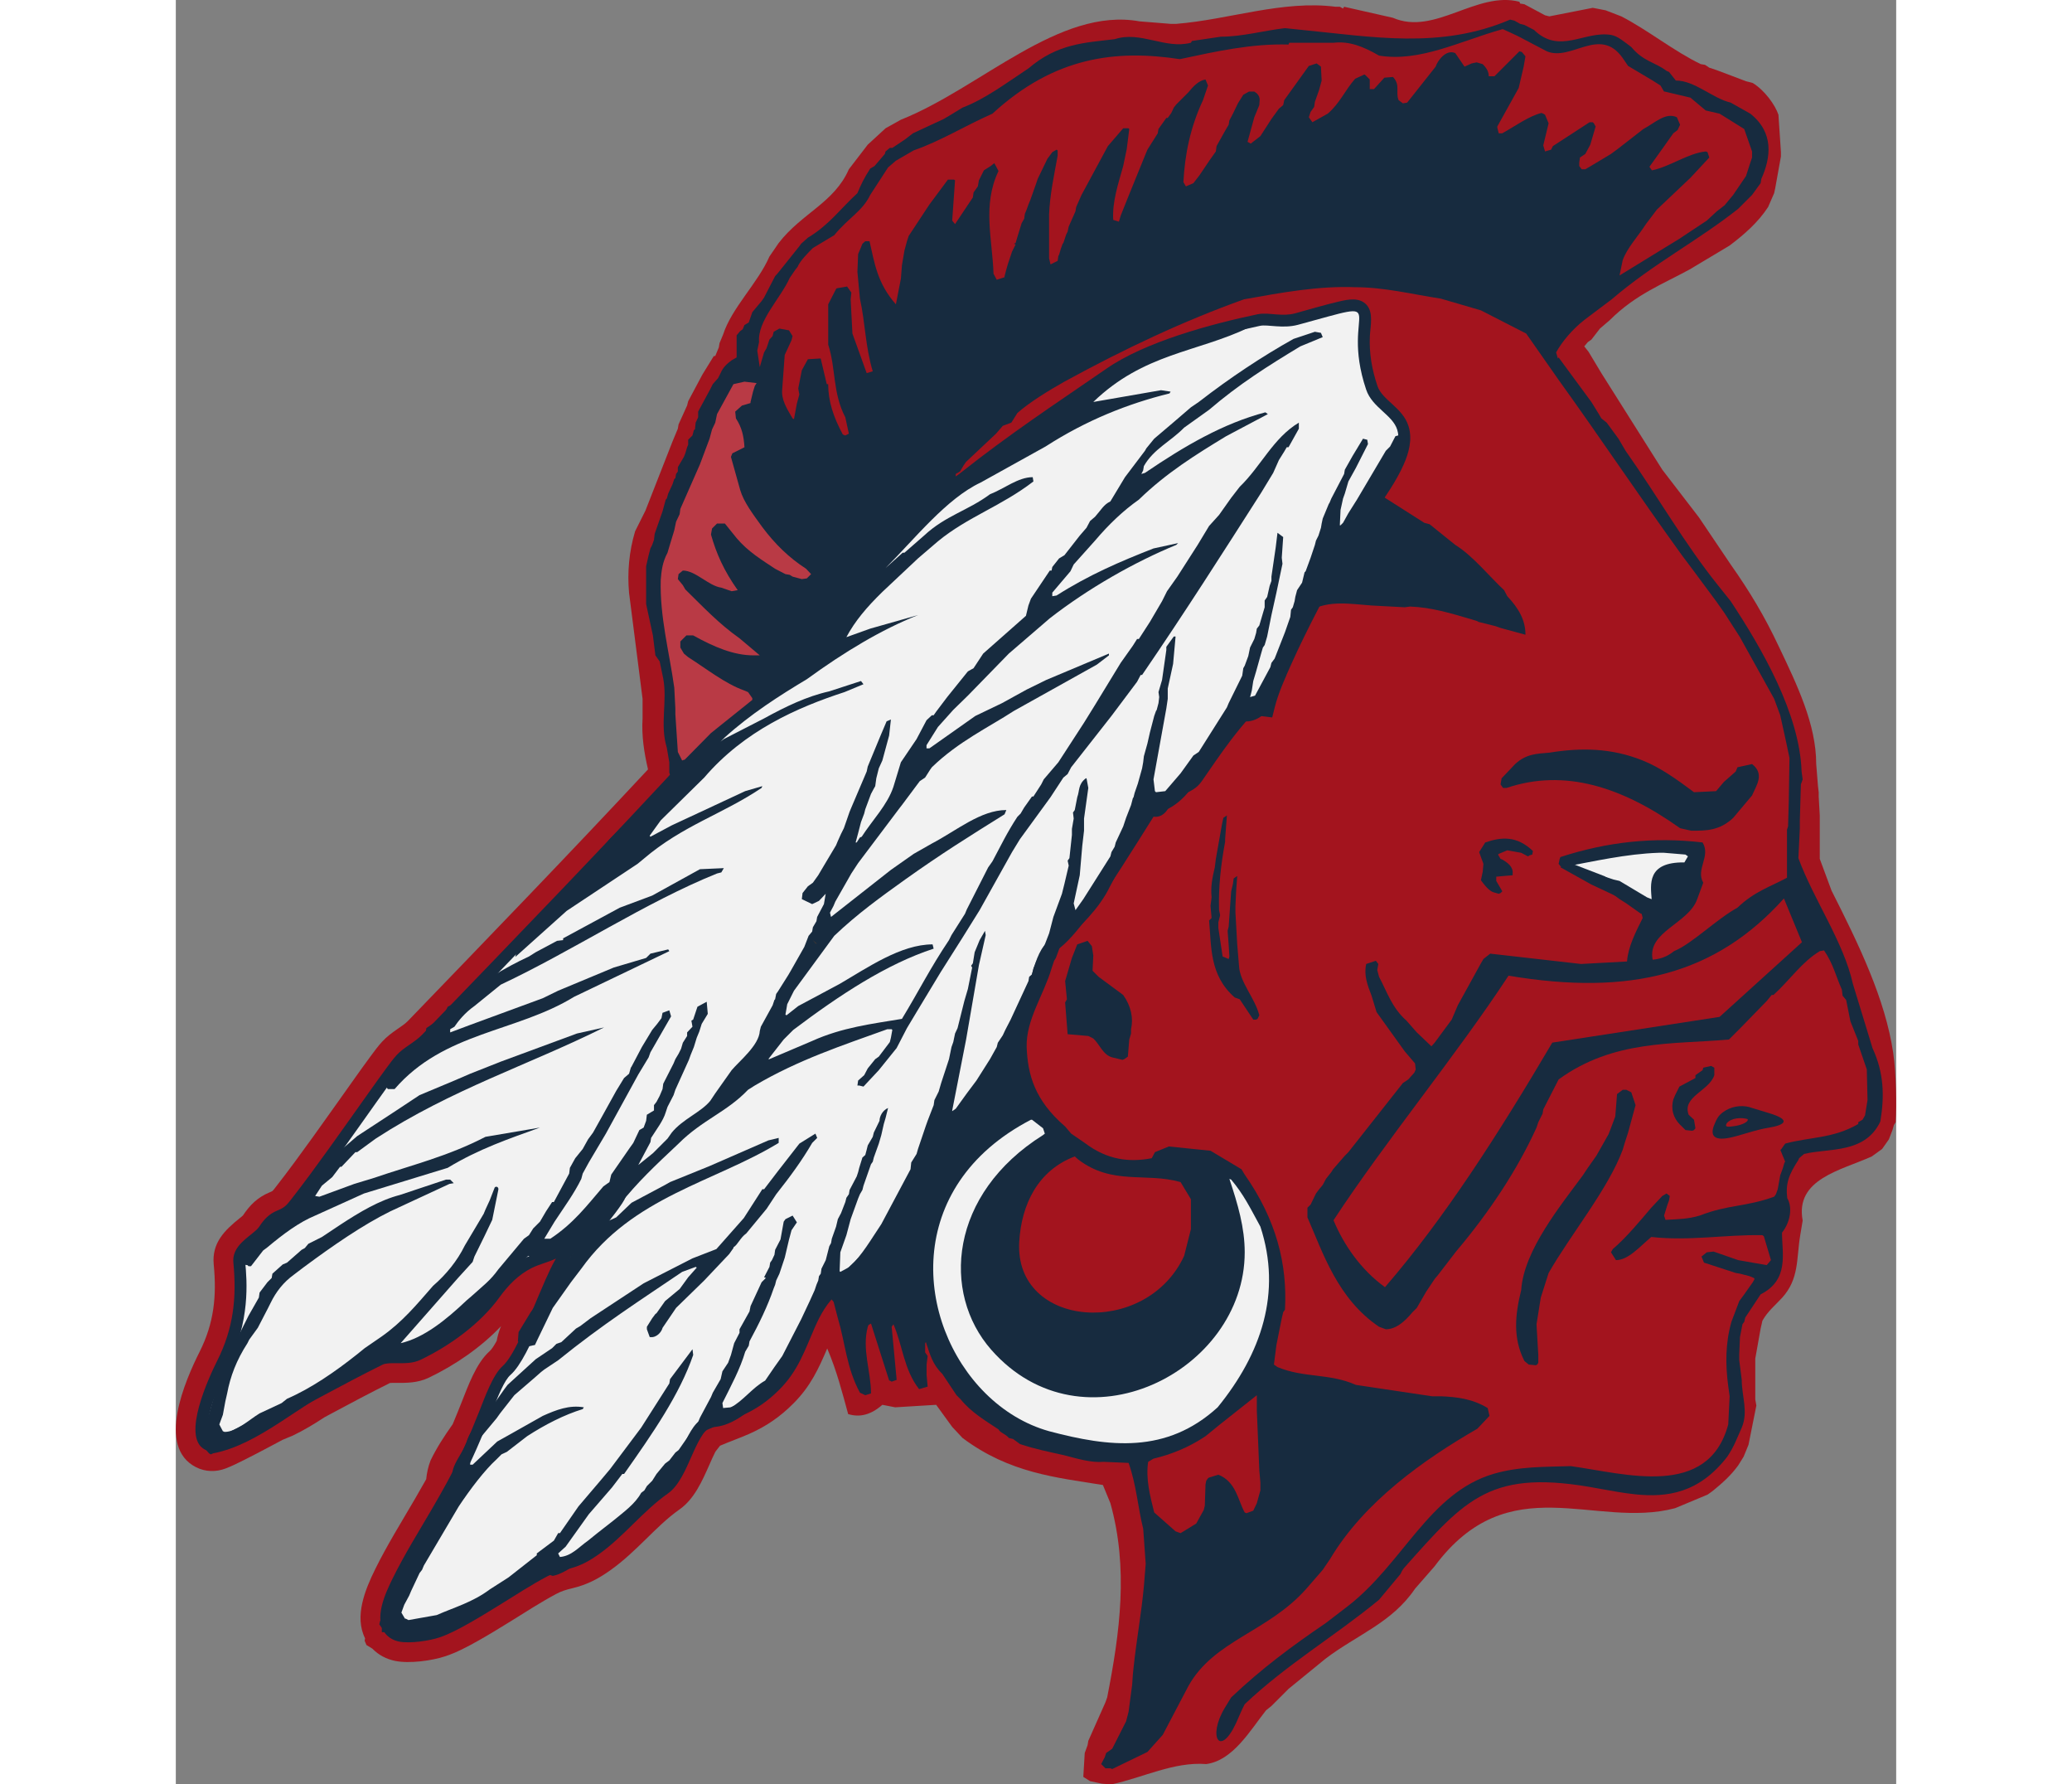 <?xml version="1.0" encoding="UTF-8"?>
<!DOCTYPE svg PUBLIC "-//W3C//DTD SVG 1.1//EN" "http://www.w3.org/Graphics/SVG/1.1/DTD/svg11.dtd">
<!-- Creator: CorelDRAW -->
<svg xmlns="http://www.w3.org/2000/svg" xml:space="preserve" width="7.848in" height="6.757in" version="1.1" style="shape-rendering:geometricPrecision; text-rendering:geometricPrecision; image-rendering:optimizeQuality; fill-rule:evenodd; clip-rule:evenodd"
viewBox="0 0 7847.73 8137.83"
 xmlns:xlink="http://www.w3.org/1999/xlink"
 xmlns:xodm="http://www.corel.com/coreldraw/odm/2003">
 <rect x="0" y="0" width="7847.73" height="8137.83" fill="#808080" stroke="none"/>
 <defs>
  <style type="text/css">
   <![CDATA[
    .fil3 {fill:#373435}
    .fil4 {fill:#B93A45}
    .fil1 {fill:#172B3F}
    .fil0 {fill:#A3141E}
    .fil2 {fill:#F2F2F2}
   ]]>
  </style>
 </defs>
 <g id="Layer_x0020_1">
  <g id="_2008375436080">
   <path class="fil0" d="M4268.07 8137.83c144.65,-30.88 284.43,-104.02 432.33,-92.64 121.9,-16.25 199.91,-152.77 273.05,-245.42l24.38 -19.5 78.01 -78.02 167.4 -136.52c144.65,-110.52 303.93,-164.16 409.58,-320.19l89.39 -102.4c339.69,-456.71 729.76,-167.4 1097.09,-264.93l147.9 -61.76 22.75 -16.25c43.88,-35.75 82.89,-69.89 117.02,-117.02l24.38 -39.01 8.12 -19.51 14.63 -35.75 35.76 -178.79 -4.88 -27.63 0 -19.5 0 -22.76 0 -86.14 0 -35.76 0 -22.75 24.38 -136.52 8.12 -35.76c24.38,-43.68 58.92,-70.85 89.33,-104.14 79.18,-86.65 65.29,-178.29 83.17,-285.62l11.16 -66.96c-35.76,-190.16 175.53,-229.16 315.31,-292.56l47.13 -34.13 30.88 -43.88 16.25 -42.25 6.5 -22.75 8.13 -13.01c4.9,-77.45 2.59,-222.81 -11.15,-315.92 -36.46,-246.84 -156.62,-493.69 -281.41,-740.53l-53.64 -144.65 0 -100.77 0 -43.88 0 -53.64 -4.88 -86.14 0 -19.51 -3.25 -27.63 -8.12 -100.77c0,-180.4 -86.14,-359.19 -172.28,-539.6 -61.77,-131.64 -131.65,-248.67 -217.8,-370.57l-144.65 -214.54 -167.41 -217.8 -277.93 -440.45 -58.51 -97.52 -19.5 -24.38 16.25 -19.51 16.25 -11.37 39.01 -50.39 45.51 -39.01c117.03,-117.02 242.17,-164.16 364.07,-230.8l182.03 -108.9c66.64,-50.38 130.02,-105.64 175.53,-175.53l27.63 -63.39 4.88 -22.75 26 -144.65 0 -19.51 -11.37 -170.65c-14.63,-43.88 -61.77,-110.52 -117.03,-144.65l-30.88 -8.13 -133.28 -50.38 -34.12 -11.38 -19.51 -13.01 -19.51 -3.25c-121.9,-58.51 -242.17,-156.02 -362.44,-217.79l-71.51 -27.63 -58.51 -11.38 -198.29 39.01 -19.51 -4.87 -94.27 -50.39 -19.5 -3.25c-3.25,-8.13 -3.25,-8.13 -3.25,-8.13 -195.03,-50.38 -386.82,156.03 -576.98,73.14l-222.66 -50.38 -4.88 8.13 -14.63 -8.13 -19.5 0c-242.17,-30.88 -484.34,58.51 -726.52,78.01l-26.01 0 -141.4 -11.38c-367.32,-66.64 -724.89,303.93 -1088.96,448.59l-69.88 39 -81.27 74.77 -86.14 112.15c-66.64,152.77 -214.54,199.9 -320.19,336.44l-42.26 61.75c-52.01,120.28 -172.28,234.05 -211.29,355.95l-16.25 39.01 -3.25 19.51 -16.25 39.01c-6.5,0 -6.5,0 -6.5,0l-52.01 84.51 -65.01 121.9 -4.88 19.5 -39.01 86.15 -3.25 19.5 -16.25 39.01 -8.12 19.51 -123.53 315.31 -47.14 94.27c-27.62,92.64 -35.75,186.9 -27.62,279.55l61.75 484.34 0 89.39c-4.91,79.74 6.88,154.88 24.82,232.35 -360.57,387.04 -728.46,767.2 -1095.72,1147.87 -12.65,13.11 -31.18,25.01 -46.17,35.41 -25.4,17.61 -49.56,35.36 -70.63,58.22 -19.49,21.16 -36.3,44.34 -53.37,67.42 -24.5,33.12 -48.43,66.64 -72.32,100.2 -62.95,88.39 -125.38,177.16 -188.78,265.23 -56.19,78.05 -112.85,155.82 -172.08,231.59 -3.56,4.56 -9.82,13.3 -14.18,17.02 -3.2,2.18 -9.31,4.51 -12.87,5.99 -54.22,22.6 -89.5,57.16 -121.37,105.12 -3.91,4.15 -10.02,8.69 -14.27,12.11 -69.88,56.1 -128.73,113.61 -119.27,211.83 13.89,144.08 1.41,267.06 -64.26,397.81 -66.27,131.93 -198.29,434.09 -16.65,526.59 42.69,21.75 91.36,22.73 135.78,5.65 28.71,-11.04 56.18,-24.73 83.67,-38.48 37.38,-18.71 74.39,-38.16 111.32,-57.75 21.35,-11.32 42.68,-22.68 63.98,-34.08 15.96,-6.9 31.94,-13.64 47.96,-19.98 47.06,-22.79 95.46,-51.23 142.91,-82.77l25.23 -13.57c90.84,-48.7 181.79,-97.26 274.16,-143.05 6.96,-0.79 16.01,-0.45 22.31,-0.41 55.49,0.28 103.55,0.74 155.35,-24 117.2,-55.98 236.76,-137.19 329.2,-235.08l-4.86 11.29c-7.02,19.17 -11.99,37.96 -15.44,56.55 -11.83,21.46 -23.07,38.62 -32.15,46.72 -61.9,54.75 -98.85,160.46 -129.21,236.66 -12.87,32.29 -25.88,64.52 -39.33,96.54 -38.58,54.12 -73.07,107.53 -100.8,164.9 -11.5,29.57 -17.17,57.9 -19.98,85.82 -16.64,29.85 -33.69,59.46 -50.89,88.99 -62.13,106.69 -127.68,211.46 -182.28,322.34 -46.05,93.49 -95.36,214.91 -45.68,314.14l-1.85 11.11 8.12 19.51 26.99 16.49c28.04,29.15 64.28,47.87 104.3,56.02 64.08,13.04 166.81,-0.68 229.06,-21.41 50.66,-16.88 98.75,-42.35 145.25,-68.35 51.7,-28.93 102.19,-59.93 152.56,-91.11 68.34,-42.3 136.04,-86.47 206.97,-124.34 25.74,-13.74 45.78,-19.46 74.03,-26.21 68.37,-16.3 119.3,-43.38 176.02,-83.95 56.96,-40.74 107.27,-88.82 157.23,-137.63 48.97,-47.83 98.7,-97.83 154.89,-137.24 68.71,-48.21 104.17,-130.51 137.22,-204.66 6.35,-14.25 16.54,-38.32 27.01,-58.83l21.33 -27.72c43.56,-18.8 88.62,-34.41 132.1,-53.52 78.66,-34.58 142.89,-78.91 203.41,-139.89 78.38,-78.96 114.04,-157.71 153.57,-250.07 44.22,103.84 68.27,199.93 95.49,299.2 53.64,16.25 104.02,3.25 156.03,-42.27l58.51 11.38 186.9 -11.38 73.14 100.77 47.14 50.38c214.54,160.9 429.08,180.41 640.36,214.54l34.13 82.89c82.89,295.81 43.88,588.36 -14.62,885.79l-8.12 22.76 -78.02 175.53 -3.25 19.51 -13.01 35.75 -6.5 108.9 30.88 19.51 53.64 11.38 39 3.25 4.88 0z"/>
   <path class="fil1" d="M1733.8 5739.76c-17.9,30.76 -33.31,64.6 -47.41,96.25 -21.79,48.91 -42.09,98.52 -62.99,147.82 -25.5,60.14 -84.64,203.77 -132.29,245.93 -45.19,39.97 -82.83,146.32 -105.23,202.56 -44.77,112.36 -90.5,221.06 -148.48,327.54 -22.1,40.59 -45.1,80.72 -68.36,120.67 -60.58,104.01 -126.2,208.94 -179.32,316.81 -32.73,66.45 -88.6,184.03 -34.31,252.2 16.04,20.14 38.43,32 63.4,37.09 47.94,9.76 136.71,-3.3 182.64,-18.6 44.08,-14.69 89.23,-38.85 129.75,-61.51 50.49,-28.25 99.94,-58.64 149.13,-89.09 69.47,-43 139.95,-88.77 211.95,-127.21 34.48,-18.41 58.38,-25.49 95.54,-34.36 57.11,-13.62 96.73,-35.41 144.54,-69.61 112.87,-80.73 199.64,-195.96 312.79,-275.33 50.3,-35.29 82.22,-112.7 106.69,-167.61 11.17,-25.07 47.95,-111.23 73.03,-122.83 50.43,-23.33 102.72,-40.73 153.39,-63.01 68.91,-30.3 122.6,-67.34 175.75,-120.9 84.37,-84.99 113.5,-174.53 159.64,-280.15 27.06,-61.93 56.76,-115.53 108.32,-160.74 158.56,-139.08 300.62,-290.51 425.31,-461 97.27,-133 182.4,-271.52 260.22,-416.64 66.3,-123.65 126.36,-250.19 190.02,-375.15 23.64,-46.42 37.34,-102.52 50.89,-152.8 9.13,-33.9 34.14,-133.61 64.88,-153.06 51.5,-32.61 105.57,-101.87 142.16,-150.39 55.74,-73.95 107.42,-152.02 157.64,-229.8 49.7,-76.96 98,-154.75 146.89,-232.21 28.76,3.97 53.31,-11.21 70.45,-43.66 35.76,-67.66 104.86,-53.96 149.07,-117.52 44.76,-64.37 87.54,-128.09 135.22,-190.65 14.72,-19.32 58.27,-75.24 93.84,-112.26l92.79 11.42 11.59 -46.34c15.76,-63.08 47.26,-133.88 73.85,-193.23 40.19,-89.7 84.17,-178.18 129.57,-265.36 44.42,-85.3 90.6,-169.94 138.94,-253.09 34.51,-59.38 71.19,-121.76 111.41,-177.45 48.04,-66.52 100.2,-141.45 133.74,-216.53 24.5,-54.86 41.15,-116.38 22.93,-175.75 -26.32,-85.73 -119.87,-118.07 -142.11,-184.25 -25.06,-74.58 -38.14,-148.46 -34.42,-227.14 2.13,-44.83 17.8,-107.44 -15.59,-143.19 -32.23,-34.51 -82.47,-24.46 -123.02,-15.13 -67.79,15.59 -136.31,36.52 -203.57,54.76 -26.35,7.15 -54.49,6.72 -81.52,4.86 -27.8,-1.91 -60.56,-6.76 -87.82,-1.06 -211.78,44.25 -513.5,125.43 -690.32,248.4 -271.43,188.76 -925.62,608.05 -1062.75,890.99 -25.91,53.46 -71.37,106.86 -111.27,150.47 -60.38,65.98 -126.4,128.2 -191.77,189.21 -168.01,156.8 -337.3,309.18 -493.18,478.62 -413.84,449.85 -838.65,888.69 -1263,1328.52 -33.38,34.6 -82.43,56.36 -115.38,92.13 -16.7,18.12 -32.53,40.11 -47.19,59.95 -24.16,32.68 -47.8,65.79 -71.37,98.9 -63.04,88.52 -125.56,177.41 -189.05,265.61 -56.82,78.93 -114.31,157.81 -174.22,234.43 -22.96,29.37 -31.02,37.19 -63.33,50.66 -37.81,15.76 -59.85,39.62 -82.11,73.47 -7.36,11.19 -21.43,22.52 -31.82,30.86 -42.78,34.35 -91.98,71.16 -86.02,133 15.5,160.86 0.41,299.84 -73.43,446.85 -35.63,70.92 -166.75,349.69 -56.24,405.97 19.91,10.14 42.08,9.73 62.62,1.84 25.51,-9.81 51.25,-22.73 75.7,-34.96 36.73,-18.38 73.14,-37.53 109.43,-56.77 93.49,-49.57 186.44,-100.21 279.71,-150.21 93.59,-50.18 187.59,-100.33 282.8,-147.37 14.34,-7.09 40.95,-6.85 56.67,-6.77 39.24,0.2 79.64,2.2 116.09,-15.21 132.97,-63.51 273.35,-164.66 360.59,-285.45 39.21,-54.31 86.06,-102.63 146.43,-133.05 36.02,-18.15 76.26,-26.41 110.88,-43.37z"/>
   <path class="fil2" d="M5430.06 1777.17c27.55,81.99 120.74,114.72 141.67,182.89 22.95,74.8 -28.3,177.92 -148.82,344.8 -119.96,166.1 -414.7,716.9 -462.38,907.64 0,-172.49 -305.62,291.68 -325.38,320.11 -34.24,49.24 -105.62,34.43 -152.48,123.12 -22.79,43.14 -29.12,-22 -59.18,25.52 -130.3,205.99 -334.58,543.96 -439.11,610.15 -74.58,47.23 -86.75,232.25 -135,326.98 -123.33,242.12 -233.4,494.12 -445.71,784.43 -126.42,172.86 -264.31,318.06 -417.32,452.27 -145.71,127.8 -132.52,304.28 -270.67,443.45 -107.92,108.73 -190.19,115.88 -313.49,172.93 -78.57,36.36 -115.36,244.23 -188.07,295.25 -110.44,77.48 -209.86,201.72 -313.18,275.61 -115.53,82.62 -127.16,43.16 -234.09,100.25 -137.49,73.41 -366.86,235.69 -482.47,274.2 -52.01,17.32 -128.62,22.25 -154.8,16.92 -141.47,-28.8 96.79,-356.95 255.25,-648.02 137.04,-251.73 185.51,-465.45 242.06,-515.48 93.42,-82.65 190.94,-410.63 265.92,-523.15 58.16,-87.26 125.34,-104.24 165.26,-154.79 142.57,-180.54 136.25,-192.53 -97.12,-40.14 -86.28,56.33 -87.12,105.59 -146.99,137.13 -52.83,27.82 -161,28.75 -281.26,195.29 -49.62,68.71 -159.81,182.23 -340.08,268.33 -45.95,21.95 -122.79,-2.71 -173.41,22.29 -249.25,123.15 -646.45,350.16 -743.1,387.33 -61.7,23.72 -34.31,-142.87 61.27,-333.15 102.33,-203.72 87.75,-384.68 78.93,-476.28 -4.94,-51.31 77.11,-80.18 109.21,-129.01 54.61,-83.05 68.82,-25.8 142.86,-120.54 175.37,-224.35 427.06,-599.17 478.99,-655.55 24.12,-26.18 81.3,-56.77 114.53,-91.22 270.64,-280.51 793.1,-817.7 1263.88,-1329.45 330.49,-359.25 708.56,-632.18 805.07,-831.31 129.71,-267.62 802.01,-701.22 1044.99,-870.2 162.22,-112.81 456.27,-195.11 670.52,-239.87 33.75,-7.05 103.65,14.11 172.43,-4.54 455.4,-123.5 184.97,-80.09 311.26,295.78z"/>
   <polygon class="fil1" points="6881.7,3881.05 6888.63,3975.79 6726.87,4160.66 6456.51,4033.56 6315.55,3955 6486.55,3911.09 6687.59,3874.12 "/>
   <polygon class="fil2" points="6923.29,3864.88 6930.22,3959.62 6768.47,4144.48 6515.73,3995.31 6349.8,3931.46 6528.14,3894.92 6729.18,3857.94 "/>
   <path class="fil1" d="M4271.32 8067.94l160.9 -78.01 69.89 -78.01 117.02 -222.67c117.02,-209.66 362.45,-245.42 537.97,-443.71l74.77 -86.14 34.13 -50.38c156.03,-261.68 429.08,-453.46 671.26,-593.23l55.26 -58.51 -8.13 -35.76c-69.88,-42.25 -139.77,-50.38 -211.29,-53.63l-42.25 0 -347.82 -52.01c-120.27,-53.64 -237.29,-30.88 -357.57,-81.26l-16.25 -11.38 11.38 -89.39 24.38 -121.9 6.51 -27.63 8.12 -11.38c11.38,-206.41 -39.01,-409.58 -183.66,-615.99l-14.63 -24.38 -141.4 -84.51 -190.16 -19.5 -63.38 26 -14.63 27.63c-102.4,19.51 -203.17,8.12 -305.56,-69.89l-61.76 -42.25 -27.63 -32.51c-139.77,-120.27 -170.65,-237.3 -175.53,-362.45 -3.25,-125.14 78.01,-237.3 113.77,-359.19l11.38 -34.13 8.12 -13.01 22.75 -61.76c86.14,-78.01 175.53,-164.15 222.67,-261.67l102.4 -195.03 3.25 -19.5 8.12 -22.75 53.64 -105.65c78.01,19.51 164.16,-42.25 219.42,-128.4l69.88 -102.39c8.13,0 8.13,0 8.13,0l128.4 -186.91c50.38,19.51 113.77,-14.63 147.9,-73.14l8.12 -16.25 8.13 -19.5 8.12 -16.25 6.51 -19.5 32.51 -58.51 3.25 -19.5 35.76 -81.27 22.75 -55.27 8.12 -22.75 8.13 -11.38 6.5 -39.01 24.38 -66.63c86.14,-50.39 186.91,-30.88 281.19,-24.38l151.15 8.13 24.38 -3.25c97.52,3.25 186.91,30.88 281.18,58.51l26.01 8.13c4.88,3.25 4.88,3.25 4.88,3.25l78.01 19.5 22.75 8.13 113.77 30.88c0,-66.64 -30.88,-120.27 -82.89,-175.53l-14.63 -27.64c-66.64,-61.76 -141.4,-156.03 -222.67,-206.41l-117.02 -94.27 -24.38 -6.51 -178.79 -113.77 -19.5 -30.88 35.76 -58.51 3.25 -19.51 22.75 -35.75 4.88 -19.51 11.38 -14.63 11.38 -55.25 4.88 -55.26 -27.63 8.12 -24.38 47.14 -19.51 19.5 -131.65 222.67 -39.01 61.75 -24.38 43.88 -11.38 11.38c-3.25,0 -3.25,0 -3.25,0l3.25 -69.89 11.38 -52.01 8.12 -22.75 16.25 -55.27 34.13 -61.75 55.27 -108.9 -3.25 -19.5 -19.51 -4.88 -47.13 78.01 -35.76 63.38 -3.25 19.51 -58.51 112.15 -8.12 19.5c-3.25,4.88 -3.25,4.88 -3.25,4.88l-27.63 66.64 -4.88 22.75 -3.25 19.51 -11.37 35.75 -11.38 22.75 -4.87 19.51 -19.51 58.51 -22.75 61.76c-4.88,4.87 -4.88,4.87 -4.88,4.87l-11.38 47.14 -22.75 34.13 -8.13 30.88 -3.25 19.5 -8.13 27.64 -8.12 11.37 -3.25 32.51 -24.38 69.88 -47.14 120.27 -14.62 19.5 -4.88 19.51 -69.89 130.03 -22.75 6.5 3.25 -11.38 4.87 -19.5 6.5 -42.25 13.01 -43.88 22.75 -81.27 8.12 -27.63 8.13 -11.38 11.38 -39.01 19.51 -97.51 22.75 -102.4 27.63 -131.64 -3.25 -27.63 6.51 -94.27 -26.01 -19.5 -8.12 66.64 -19.5 133.27 0 19.51 -8.13 22.75 -11.38 50.38 -11.38 16.25 0 30.88 -24.38 82.88 -11.38 14.63 -3.25 19.51 -8.12 27.63 -19.51 39.01 -8.13 39.01 -16.25 43.88 -6.5 11.38 -4.88 34.13 -61.76 125.15 -8.12 19.5 -128.4 203.17 -24.38 16.25 -58.51 81.27 -69.89 81.26 -42.26 4.88c-4.87,-4.88 -4.87,-4.88 -4.87,-4.88l-6.51 -53.64 58.51 -323.43 6.5 -43.88 0 -47.13 24.38 -112.15 11.38 -125.15c-8.13,0 -8.13,0 -8.13,0l-34.13 47.14 0 14.63 -19.51 136.52 -16.25 55.27 3.25 22.75 -3.25 27.63 -8.12 30.88c-3.25,4.88 -3.25,4.88 -3.25,4.88l-8.12 22.75 -19.51 74.77 -11.38 50.38 -16.25 58.51 -3.25 27.62 -4.88 27.63 -19.51 69.89 -14.63 42.26 -4.87 19.5c-3.25,4.88 -3.25,4.88 -3.25,4.88l-8.12 30.88 -22.75 58.51 -13.01 39.01 -34.13 73.14 -4.88 19.5 -14.62 24.38 -4.88 19.5 -123.52 195.03 -35.75 50.38 -8.13 -30.88 27.63 -128.39 11.38 -133.27 8.13 -69.89 0 -55.26 19.5 -139.77 -8.12 -43.88c-3.25,0 -3.25,0 -3.25,0 -35.75,27.63 -27.63,55.25 -39.01,86.14l-11.38 58.51 -8.12 11.38 3.25 27.63 -8.13 47.13 0 27.64 -11.37 105.64 -8.13 11.38 4.88 22.75 -19.51 82.89 -11.37 45.5 -39.01 105.65 -19.5 74.76 -19.5 50.38 -39.01 78.02 -13.01 30.88 -6.5 27.63 -13 11.38 -3.25 19.51 -81.27 175.53 -24.38 47.13 -11.37 24.38 -22.76 34.12 -4.88 19.51 -30.88 55.26 -61.77 97.52 -43.88 58.51 -50.39 69.88 -16.25 11.38c0,-3.25 0,-3.25 0,-3.25l63.39 -323.44 58.51 -339.69 30.88 -136.53 -3.25 -19.5 -24.38 42.26 -22.75 55.26 -8.13 50.38 -8.12 11.38c4.88,8.12 4.88,8.12 4.88,8.12l-19.51 97.52 -16.25 55.26 -30.88 123.52 -11.38 24.38 -8.13 39.01 -8.12 22.75 -11.38 55.26 -35.76 108.9 -11.37 39.01 -19.51 39.01 -3.25 22.75 -27.63 71.51 -8.12 22.75 -35.76 105.64 -6.5 22.76 -24.38 39.01 -3.25 30.88 -133.27 250.3c-47.14,69.89 -86.14,139.78 -144.65,195.04l-42.26 22.75c-3.25,-3.25 -3.25,-3.25 -3.25,-3.25l3.25 -86.14 27.63 -78.01 19.5 -73.14 34.14 -94.27 8.12 -19.5 11.38 -19.51 4.88 -19.5 34.13 -97.52 8.13 -11.38 4.88 -19.5 22.75 -63.39 11.38 -39.01 11.38 -50.39 8.13 -27.62 11.37 -45.51c-26,11.38 -39.01,39.01 -39.01,58.51l-26 53.64 -4.88 19.5 -22.75 39.01 -4.88 19.51 -6.5 24.38 -13 11.38 -14.62 47.13 -4.88 19.5 -6.5 19.51 -32.51 61.76 -3.25 19.51 -11.38 16.25 -4.88 19.5 -19.51 50.38 -14.62 27.63 -8.12 34.14 -19.51 55.26 -3.25 19.5 -8.13 14.63 -16.25 63.38 -19.5 39.01 -3.25 22.75 -8.13 11.38 -3.25 19.5 -8.13 19.5 -8.12 24.38 -22.75 50.38 -39.01 82.89 -86.14 167.4 -35.75 50.39 -42.26 61.75c-58.51,32.51 -102.4,94.27 -156.03,121.9l-35.76 3.25 -3.25 -22.75c39.01,-78.02 81.27,-156.03 104.02,-234.05l16.25 -27.63 3.25 -19.51c43.88,-81.26 82.89,-160.9 110.52,-242.17l6.5 -16.25 4.88 -19.5 14.63 -30.88 24.38 -73.14 19.51 -82.89 11.37 -42.26 24.38 -35.75 -19.5 -30.88 -32.51 16.25 -8.13 11.38 -14.63 81.26 -24.38 47.14 -3.25 22.75 -11.38 24.38 -8.13 11.38 -3.25 19.51 -24.38 47.13 8.12 3.25 -19.5 19.51 -50.38 108.89 -4.88 24.38 -45.51 81.26 0 16.25 -24.38 47.14 -14.62 53.64 -13.01 35.75 -26.01 39.01 -8.12 35.75 -35.76 61.77 -8.12 19.5 -50.38 94.27 -8.12 19.51 -89.4 128.4 -14.62 11.38 -27.63 35.76 -19.51 14.62 -39.01 47.14 -19.51 30.88 -24.38 24.38 -11.38 19.5 -14.63 11.38c-27.63,50.38 -78.01,86.14 -125.14,125.14l-74.77 58.51 -42.26 34.14c-43.88,30.88 -74.76,69.88 -128.4,74.77l-8.12 -16.25 34.13 -30.88 105.64 -147.9 105.64 -121.9 47.14 -61.76c8.12,0 8.12,0 8.12,0 131.65,-186.91 253.55,-362.45 315.32,-542.85l-3.25 -26.01 -78.01 104.02 -24.38 32.5 -3.25 19.51 -128.4 201.53 -141.4 188.53 -42.26 50.39 -102.4 120.27 -84.51 121.89c-8.12,0 -8.12,0 -8.12,0l-19.5 34.14 -78.02 58.51c0,8.12 0,8.12 0,8.12l-128.4 100.77 -86.14 55.26c-78.02,58.51 -160.91,81.27 -242.17,117.02l-128.4 22.75 -13 -6.5c-3.25,0 -3.25,0 -3.25,0l-16.25 -27.63 13.01 -35.75 22.75 -42.25 8.12 -19.51 39.01 -82.89 11.38 -14.63 8.13 -19.51 159.28 -269.8c52.01,-78.01 117.02,-164.16 172.28,-214.54l22.75 -22.75 24.38 -11.38 92.64 -71.51c82.89,-53.64 169.03,-97.52 253.55,-123.53 4.88,-8.12 4.88,-8.12 4.88,-8.12 -66.64,-11.38 -125.15,11.38 -186.91,39.01l-152.78 86.14 -55.25 30.88 -112.15 105.64 -11.38 0 0 -16.25 14.63 -42.25 8.12 -19.51 16.25 -35.75 81.27 -97.52 16.25 -22.75 65.01 -82.89 94.27 -81.27 27.64 -24.38 14.63 -11.38 63.38 -42.25c203.17,-164.16 373.82,-273.06 565.61,-403.08l61.75 -22.75c4.88,3.25 4.88,3.25 4.88,3.25l-39.01 43.88 -39.01 53.64 -66.64 55.26 -39.01 55.26c-4.88,3.25 -4.88,3.25 -4.88,3.25l-14.63 19.5 -24.38 39.01 0 11.38 13.01 35.76c3.25,0 3.25,0 3.25,0 27.63,3.25 50.38,-22.75 55.26,-42.26l61.76 -91.01 128.4 -125.15 113.77 -120.27 19.51 -27.63c0,-3.25 0,-3.25 0,-3.25 19.5,-11.38 30.88,-43.88 58.51,-63.39l92.64 -112.14 43.88 -66.64c61.76,-78.02 117.02,-152.78 164.15,-234.05l22.76 -22.75 -8.13 -19.5 -73.14 45.51 -97.51 125.14 -63.39 82.9c-8.12,0 -8.12,0 -8.12,0l-84.52 131.65 -125.15 141.4 -108.89 42.26 -222.66 113.77 -242.17 159.28 -47.14 35.76 -19.5 11.38 -66.64 61.76 -22.76 8.12 -19.5 19.51 -74.77 50.38 -128.4 117.02 -14.63 19.51 -39.01 55.26 -39.01 42.26 -32.5 43.88 -19.51 11.38 -19.51 39.01 -11.38 19.5 -8.12 19.51c-14.63,61.76 -92.64,128.4 -61.76,191.78l3.25 22.75 -50.38 69.89 -74.76 117.02 -6.5 24.38 -71.52 123.53 -6.5 19.51 -78.01 141.4 -8.12 11.37 -16.26 19.51 0 35.75 -11.37 11.38 -8.13 27.63 -8.12 11.38 -3.25 14.62 11.38 16.25 0 19.51 24.38 0 89.38 35.75c128.4,-19.51 256.8,-74.76 390.08,-156.03l117.03 -82.9 8.12 -14.62 78.01 -52.01 30.88 0 42.25 13c66.64,-13 144.65,-86.14 195.04,-110.52l27.63 -22.75 128.4 -117.02 78.01 -66.64 27.63 -47.14c8.13,0 8.13,0 8.13,0l108.89 -143.03 35.76 -43.88 11.38 -14.62 81.26 -113.77c102.4,11.38 203.17,-69.89 292.56,-172.28 52.01,-39.01 74.77,-89.4 113.77,-136.53l133.27 -264.93c3.25,-3.25 3.25,-3.25 3.25,-3.25l19.5 -13 16.25 19.51 19.51 74.76c34.13,113.77 39.01,225.92 100.77,339.69l24.38 11.38 26.01 -8.13c0,-100.77 -42.25,-201.53 -14.62,-303.93 3.25,-8.12 3.25,-8.12 3.25,-8.12l11.38 -6.5 82.89 260.04c3.25,0 3.25,0 3.25,0 8.12,4.88 8.12,4.88 8.12,4.88l22.76 -8.13 -22.76 -242.17 8.13 -11.38c42.26,97.52 47.13,206.41 117.02,295.81l39.01 -11.38 -4.88 -53.64 0 -47.14 4.88 -39.01 -11.38 -16.25 0 -42.25c3.25,-4.88 3.25,-4.88 3.25,-4.88 19.5,58.51 30.88,102.39 74.76,144.65l65.01 97.52 19.51 19.5c47.13,58.51 113.77,97.52 172.28,136.53 8.12,16.25 30.88,19.5 47.13,39.01l19.51 4.88 30.88 22.75c66.64,22.75 133.27,35.76 198.29,50.38 63.38,16.25 125.15,35.76 183.66,30.88l113.77 4.88c35.76,100.77 42.26,203.16 66.64,300.68l11.37 159.28 -8.12 100.77c-11.38,125.14 -34.13,247.04 -47.13,372.19l-3.25 30.88 -3.25 47.14 -16.26 123.52 -11.37 43.88 -63.39 125.15 -27.63 19.5 -6.5 19.51 -16.25 30.88 19.51 19.51 22.75 0 8.13 3.25z"/>
   <path class="fil1" d="M4875.94 7772.14c193.01,-182.74 410.16,-309.51 612.74,-476.21l97.51 -117.02 8.12 -16.25 8.13 -11.38c284.5,-319.67 395.83,-455.9 889.04,-362.45 54.86,9.6 111,20.61 167.33,26.35 143.98,14.67 289.28,-5.12 417.78,-171 33.02,-48.95 43.76,-82.96 66.64,-133.28 30.88,-73.14 0,-143.02 0,-217.79l-11.38 -89.39 0 -27.63 3.25 -78.01 11.38 -58.51 8.12 -11.38 4.88 -19.5 69.89 -105.65c131.65,-66.64 97.52,-186.9 97.52,-281.17 42.69,-54.78 46.04,-121.12 23.93,-157.36 -8.12,-66.64 6.95,-107.57 50.83,-174.21 3.25,-8.12 3.25,-8.12 3.25,-8.12l22.75 -19.5c113.77,-27.63 277.93,0 347.82,-147.9 19.51,-117.03 16.25,-222.67 -35.76,-334.82l-22.75 -74.77 -66.64 -217.79c-42.26,-191.79 -178.78,-383.58 -248.67,-573.73l6.5 -133.28 0 -35.75 4.88 -167.4 8.13 -22.76 -4.88 -35.75c-8.82,-264.96 -181.57,-561.82 -323.43,-776.9l-58.51 -73.14c-156.03,-195.03 -269.81,-398.2 -420.96,-612.74l-32.5 -55.26 -53.64 -73.14 -24.38 -19.5 -11.38 -19.51 -34.13 -55.26 -149.53 -203.17 -3.25 4.88 -8.12 -27.63c27.63,-50.39 74.76,-105.64 128.4,-147.9l125.15 -94.27c191.79,-164.16 390.07,-264.93 576.98,-412.83l63.39 -63.38 39.01 -53.64 3.25 -19.5c43.88,-97.52 58.51,-211.3 -50.38,-297.43l-89.39 -50.39c-82.89,-19.5 -164.16,-100.77 -250.3,-100.77l-30.88 -39.01 -11.38 -4.88c-50.38,-39.01 -105.64,-42.25 -160.9,-108.89 -30.88,-22.76 -61.76,-50.38 -92.64,-55.26 -121.9,-19.51 -234.04,91.01 -351.07,-22.75l-43.88 -22.76 -19.5 -4.88 -26.01 -14.62 -19.5 -4.88c-316.94,136.53 -632.24,78.01 -949.18,47.14l-78.01 -8.13c-97.52,11.38 -195.04,39.01 -292.56,39.01l-131.65 19.51 -4.88 8.12c-117.02,30.88 -229.16,-55.26 -347.82,-16.25 -136.53,16.25 -260.05,19.5 -393.32,133.27 -105.65,69.89 -198.29,139.78 -300.69,178.78l-58.51 35.76 -27.64 16.25 -139.77 65.01 -35.76 27.63 -58.51 39.01 -11.38 0 -19.5 16.25 -3.25 11.38 -47.13 55.26 -19.51 11.38c-27.63,42.26 -42.26,73.14 -58.51,112.14 -78.01,71.51 -128.4,144.65 -225.92,203.17l-30.88 27.63 -8.12 11.38 -97.51 121.9 -13.01 14.63 -22.75 43.88 -27.63 53.64 -11.38 16.25 -42.26 50.38 -16.25 47.13 -19.5 11.38 -8.13 19.51 -11.38 8.12 -16.25 19.51 0 100.77 -22.76 13.01c-19.51,14.62 -39.01,30.88 -50.38,58.51l-11.38 22.75 -24.38 27.63 -11.37 22.75 -55.26 102.4 0 26 -11.38 24.38 -3.25 30.88c-4.88,3.25 -4.88,3.25 -4.88,3.25l-6.5 24.38 -19.51 19.5 0 22.75 -4.88 11.38 -8.12 27.63 -6.51 16.25 -27.62 47.14 0 19.5 -8.13 11.38 -3.25 19.51c-4.88,3.25 -4.88,3.25 -4.88,3.25l-8.12 24.38 -19.51 42.26 -6.5 22.75c-4.88,4.88 -4.88,4.88 -4.88,4.88l-14.63 53.63 -35.75 102.39 -3.25 27.64 -8.13 22.75 -8.12 16.25 -8.13 30.88 -11.37 50.38 0 172.29 30.88 143.03 11.38 91.01 19.51 27.63 16.25 78.01c19.51,104.02 -16.25,209.67 16.26,315.31l11.38 66.64c0,3.25 0,3.25 0,3.25l0 43.88 14.63 45.51 -30.88 43.88 -30.88 22.75c-42.25,47.14 -89.39,94.27 -120.27,147.9l-54.23 -7.1 -55.26 55.26 -11.38 22.75 -24.37 16.25 -14.63 22.75c-50.39,55.26 -59.54,112.75 -118.05,151.75l-58.51 55.26 -181.79 188.2 -16.69 75.54 234.23 -210.11 323.43 -214.53 27.64 -22.76c178.78,-152.77 359.19,-203.16 537.97,-323.43 3.25,-8.13 3.25,-8.13 3.25,-8.13l-78.02 22.75 -334.81 156.03 -97.52 52.01c-3.25,-4.88 -3.25,-4.88 -3.25,-4.88l50.38 -69.88 198.29 -195.04c183.66,-214.54 425.83,-320.19 640.36,-390.07l86.14 -35.76 -11.38 -14.62 -144.65 47.13c-102.4,22.75 -199.91,69.89 -297.43,123.52l-183.66 94.27 -14.63 11.37 19.51 -19.5c117.02,-105.64 248.67,-190.16 373.82,-264.93 172.28,-125.15 339.69,-225.92 507.1,-292.56l-217.79 61.76 -108.9 39.01c39.01,-73.14 92.64,-136.52 164.16,-206.41l162.53 -152.78 91.02 -78.01c136.52,-112.14 287.68,-159.28 435.58,-273.06l-3.25 -19.5c-66.64,0 -128.4,52.01 -195.03,78.01 -100.77,74.77 -203.17,97.52 -300.69,188.53l-89.39 78.02c-8.12,0 -8.12,0 -8.12,0l-78.01 69.88c133.27,-133.27 277.93,-316.93 433.95,-390.07l295.81 -164.16c186.9,-120.27 375.44,-195.03 565.6,-242.17 4.87,-8.13 4.87,-8.13 4.87,-8.13l-43.88 -6.5 -308.81 53.64c230.8,-222.67 472.97,-225.92 710.26,-339.69l-175.53 35.76c-217.79,22.75 -420.95,144.65 -619.24,292.56l-32.51 19.51 -14.63 16.25 -35.75 34.14 -11.38 8.12c-55.25,47.13 -108.89,66.64 -164.15,97.51l-66.64 35.76 -26.01 22.75 -191.79 117.02 0 -11.38 19.51 -11.38 16.25 -27.63 11.38 -16.25 136.53 -128.4 30.88 -35.75 39 -14.63 27.63 -43.88c50.39,-45.51 144.65,-104.02 214.53,-143.03 273.06,-149.53 546.1,-277.93 819.16,-375.45 172.28,-30.88 339.69,-61.76 507.1,-55.26 133.27,0 261.67,32.51 390.07,52.01l89.39 26.01 94.27 27.63 206.42 105.64 147.9 211.29c188.53,261.68 367.32,529.86 562.36,799.65l58.51 78.01 97.52 131.65 39.01 55.26 69.89 108.9 156.03 281.18 27.63 74.76 27.63 125.15 14.63 69.89 -3.25 198.29 -3.25 113.77 -4.88 14.63 0 219.42c-78.01,42.25 -147.9,61.76 -225.92,136.52 -97.51,53.64 -206.4,164.16 -289.3,198.29 -34.13,27.63 -65.01,35.75 -97.52,39.01 -26,-128.4 164.17,-164.16 203.17,-276.3l11.38 -30.88 16.25 -43.88c-35.76,-61.76 35.75,-120.27 -3.25,-183.66 -219.42,-26.01 -433.96,-3.25 -648.49,66.64 -3.25,8.12 -3.25,8.12 -3.25,8.12l-4.88 22.76 13 16.25c147.9,-27.63 295.81,-61.76 443.71,-66.63l24.38 0 97.52 8.12 11.38 8.13 -16.25 27.64c-172.33,-2.2 -154.03,100.83 -149.37,167.8l-21.29 -8.53 -125.15 -74.76 -27.63 -6.51 -39.01 -13 -35.75 13 27.63 34.13 74.76 55.26 30.88 19.5 66.64 47.14c3.25,0 3.25,0 3.25,0l4.88 19.51c-32.5,65.01 -66.63,131.64 -71.51,198.29l-209.66 11.37 -414.45 -47.13 -30.88 24.38 -11.38 19.51 -105.64 191.79 -27.63 65.01 -78.02 105.64 -14.62 16.26 -66.64 -63.39 -47.13 -53.64c-66.64,-58.51 -89.39,-133.27 -125.14,-199.91l-8.13 -30.88 4.88 -27.64 -11.38 -14.62 -43.88 14.62c-11.38,50.38 4.88,94.27 24.38,144.65l22.75 74.77 128.4 178.79 47.13 55.25 3.25 27.64 -6.5 14.62 -27.63 30.88 -24.38 16.25 -248.67 315.31 -16.25 16.25 -53.63 61.76 -8.13 13 -24.38 30.88 -14.63 27.63 -16.25 19.51 -14.63 19.5 -24.38 50.38 -14.62 14.63 0 43.88c69.88,159.27 136.52,370.57 326.69,498.97l30.88 11.38c43.88,0 82.89,-30.88 121.9,-78.01l19.5 -19.5 42.27 -73.14 39 -58.51 16.25 -19.5 81.27 -105.65c152.78,-180.4 281.18,-375.45 367.32,-565.61l8.12 -24.38 19.51 -39.01 3.25 -19.5 69.89 -136.53c250.3,-182.03 520.1,-159.28 776.9,-182.03l55.26 -55.26 117.02 -120.27 22.75 -27.63c8.13,0 8.13,0 8.13,0 78.01,-71.51 128.39,-149.53 211.29,-199.91l19.5 -3.25c42.26,61.75 53.64,117.02 81.27,178.78l3.25 27.62 16.25 19.51 19.5 97.52 35.76 89.39 0 16.25 39.01 113.77 3.25 139.77 -11.38 69.89 -11.38 19.5 -19.5 11.38c0,8.12 0,8.12 0,8.12 -113.77,66.64 -219.42,58.51 -333.19,89.4l-19.51 27.63c-3.25,0 -3.25,0 -3.25,0l11.38 27.63 11.38 27.63c-3.25,3.25 -3.25,3.25 -3.25,3.25l-8.13 27.63 -11.38 30.88 -11.38 63.39 -8.13 22.75 -8.12 11.38c-134.65,48.33 -206.49,34.56 -339.69,86.14 -53.64,16.25 -100.77,16.25 -156.03,19.51l-6.5 -19.51 14.63 -47.13 8.12 -22.75 3.25 -19.51 -14.63 -11.38 -19.51 11.38 -50.38 53.64c-47.13,55.26 -113.77,136.53 -175.53,188.53l-8.13 14.62 22.75 35.76c55.27,0 105.65,-58.51 160.9,-105.64 175.53,19.5 338.07,-11.38 507.1,-8.13 6.51,4.88 6.51,4.88 6.51,4.88l32.5 108.9 -19.5 22.75 -130.03 -22.75 -112.14 -39.01 -30.88 3.25 -24.38 19.51 11.38 27.63 144.65 47.14 19.51 3.25 43.88 11.38 19.5 8.12c3.25,4.88 3.25,4.88 3.25,4.88l-8.13 14.63 -39.01 55.25 -22.75 30.88 -35.75 94.27c-27.63,97.52 -27.63,195.03 -14.63,292.56l6.5 47.14 -6.36 128.4c-91.89,341.23 -472.29,223.74 -718.53,190.16 -119.36,3.81 -234.76,0.94 -351.47,35.14 -295.04,86.48 -413.17,409.58 -667.59,605.23l-97.52 74.76c-158.61,108.06 -291.33,206.52 -432.34,339.69 -8.41,14.42 -18.67,30.44 -28.91,47.37 -80.08,132.55 -22.17,228.72 51.82,68.5 12.24,-26.52 23.51,-56.06 38.86,-84.99z"/>
   <path class="fil0" d="M4591.51 6987.11l63.39 -39.01 34.13 -61.75 4.88 -19.51 3.25 -97.52 3.25 -16.25 8.12 -11.37c4.88,-3.25 4.88,-3.25 4.88,-3.25l42.26 -13c81.26,32.5 89.39,117.02 120.27,172.27 8.12,3.25 8.12,3.25 8.12,3.25l30.88 -11.38 16.25 -34.13 16.26 -58.51 0 -35.75 -4.88 -55.26 -11.38 -273.05 0 -69.89 -172.27 136.53 -61.77 50.38c-78.01,52.01 -156.03,82.89 -237.3,102.39l-24.38 14.63c-11.38,78.01 8.12,152.78 27.63,230.79l97.52 86.15 22.75 8.12 8.12 -4.87z"/>
   <path class="fil1" d="M170.67 6627.92c208.04,-39.01 398.2,-225.92 601.36,-323.44l42.25 -34.13c8.13,0 8.13,0 8.13,0l89.39 -74.77 16.25 3.25c147.9,35.76 320.19,-131.65 448.58,-234.04 94.27,-78.01 147.9,-156.03 230.8,-237.3l27.63 3.25 42.26 4.88 144.65 -86.14 47.14 -47.14 19.5 -22.75 92.64 -94.27 43.88 8.12c81.27,-102.39 159.29,-175.53 268.18,-277.93 108.9,-108.9 219.42,-143.03 316.93,-245.42l30.88 -19.51c198.29,-117.03 401.45,-183.66 604.62,-256.8l19.5 0c3.25,3.25 3.25,3.25 3.25,3.25l-6.5 35.75 -4.88 19.51 -50.38 66.64 -16.25 11.38 -34.13 42.26 -16.25 30.88 -27.63 24.38 -3.25 22.75c8.13,0 8.13,0 8.13,0l19.5 4.88 69.89 -74.77 81.27 -100.77 47.13 -91.02 43.88 -73.14 108.89 -180.4 100.77 -159.28 78.01 -125.15 147.9 -264.92 35.75 -58.51 139.77 -191.79 58.51 -89.39 19.5 -16.25 16.25 -30.88 183.67 -234.05 117.02 -156.03 16.25 -30.88c6.5,0 6.5,0 6.5,0 199.91,-292.56 364.07,-550.98 542.85,-830.54l55.26 -91.02 26.01 -58.51 24.38 -39.01 11.38 -19.51c8.13,0 8.13,0 8.13,0l47.13 -84.51 0 -27.63c-117.02,69.88 -172.28,198.29 -269.8,292.56l-39.01 50.38 -55.25 78.01 -45.51 50.38 -52.01 86.14 -92.64 144.65 -47.14 66.64 -22.75 45.51 -55.26 94.27 -50.38 78.01c-8.12,0 -8.12,0 -8.12,0l-19.51 30.88 -55.26 78.01 -117.02 191.79 -50.38 81.27 -117.02 180.4 -66.64 78.01 -11.38 22.76 -35.76 55.26c-6.5,0 -6.5,0 -6.5,0l-35.75 50.38 -16.25 27.63 -14.63 14.63c-47.13,71.51 -78.01,136.52 -113.77,203.16l-19.51 27.63 -97.51 191.78 -8.13 19.51 -61.76 97.51 -11.38 22.76c-86.14,128.4 -136.53,230.8 -214.54,359.19 -136.53,22.75 -273.05,39.01 -409.58,100.77l-195.03 82.89c-4.87,0 -4.87,0 -4.87,0l69.88 -89.39 43.88 -43.88c211.29,-159.28 425.83,-300.69 640.37,-370.57l-4.88 -19.51c-144.65,0 -295.8,105.64 -424.21,180.41l-188.53 100.77 -53.64 42.26c-4.87,-3.25 -4.87,-3.25 -4.87,-3.25l4.87 -27.63 3.25 -19.5 30.88 -61.76 183.66 -250.3c105.64,-100.77 214.54,-178.78 323.43,-256.8 164.16,-117.02 289.31,-195.03 453.46,-297.43l8.13 -19.51c-117.02,0 -227.54,94.27 -339.69,152.77l-82.89 47.14 -104.02 73.14 -273.05 214.54 -4.88 -19.51 16.25 -30.88 8.13 -19.5 73.14 -128.39 30.88 -47.14 188.53 -250.3 11.38 -14.62 81.26 -108.9 24.38 -16.25 22.75 -35.76 8.13 -11.37c120.27,-117.03 261.67,-183.67 373.82,-256.8l378.69 -211.29 55.26 -42.26c0,-8.12 0,-8.12 0,-8.12l-286.05 120.27 -89.39 43.88 -112.14 61.77 -121.9 58.51 -209.67 147.9 -13 0 0 -14.62 52.01 -82.9 69.88 -78.01 66.64 -65.01 186.91 -191.79 186.9 -160.9c175.53,-136.53 386.82,-256.8 576.99,-334.82 8.12,-8.12 8.12,-8.12 8.12,-8.12l-112.14 24.38c-149.53,58.51 -294.18,120.27 -442.08,214.54l-19.5 3.25 0 -16.26 82.88 -97.51 14.63 -30.88 97.52 -108.9c63.38,-74.76 128.4,-136.52 199.91,-186.9 125.15,-121.9 261.68,-206.42 398.2,-289.31l190.17 -100.77 -11.38 -8.13c-191.79,50.38 -367.32,152.78 -549.36,276.3l-16.25 4.88 8.13 -16.25 3.25 -19.5c43.88,-78.02 121.9,-112.14 183.66,-175.53l113.77 -81.27c136.53,-117.02 268.18,-199.91 416.08,-289.3l102.4 -42.26 -8.13 -19.5 -27.62 -4.88 -97.52 32.51c-139.78,78.01 -287.68,175.53 -432.34,287.68l-35.75 24.38 -81.27 69.89 -86.14 73.14 -35.76 43.88 -6.5 11.38 -91.02 120.27 -66.64 110.52c-30.88,14.63 -42.25,39.01 -69.88,69.89l-22.75 19.5 -16.25 30.88 -30.88 35.75 -69.89 89.39 -24.38 14.63 -30.88 39.01 -3.25 16.25c-8.13,0 -8.13,0 -8.13,0l-86.13 128.4 -11.38 30.88 -11.38 47.13 -195.03 172.29 -43.88 66.64 -26.01 14.63 -94.27 117.02 -50.38 66.64 -11.38 16.25c-8.12,0 -8.12,0 -8.12,0l-24.38 22.76 -45.51 86.14 -71.51 105.64 -34.13 112.15c-27.63,82.89 -94.27,149.53 -144.65,227.54 -8.13,3.25 -8.13,3.25 -8.13,3.25l-14.62 22.75c-4.88,0 -4.88,0 -4.88,0l11.38 -42.26 13 -50.38 14.63 -39.01 4.87 -19.5 26.01 -69.89 13.01 -24.38 6.5 -11.38 4.87 -35.75 11.38 -45.51 16.25 -35.75 30.88 -113.77 8.13 -73.14 -19.51 8.13 -27.63 65.01 -58.51 141.4 -4.88 22.75 -69.88 164.16 -8.12 19.5 -14.63 42.26 -11.38 32.51 -13.01 26 -14.62 32.51 -8.12 19.5 -55.27 92.64 -26 43.88 -24.38 34.13 -22.75 16.25 -24.38 30.88 -3.25 27.63 47.13 22.75 30.88 -14.62 30.88 -32.51 -8.13 47.14 -30.88 58.51 -3.25 19.5 -16.25 27.63 -3.25 19.5 -16.25 19.51 -19.51 50.38 -61.76 108.9 -11.38 19.5 -47.13 74.77 -8.13 11.38 -4.88 24.38c-3.25,3.25 -3.25,3.25 -3.25,3.25l-8.13 24.38 -53.64 97.51 -4.88 19.51c-3.25,65.01 -92.64,136.53 -128.4,178.78l-74.76 105.65 -22.75 34.13c-42.26,52.01 -125.15,82.89 -175.53,144.65l-19.51 27.63 -66.64 66.64 -66.64 53.64 55.26 -104.02 3.25 -19.51c24.38,-39.01 55.25,-78.01 66.64,-117.02l8.12 -24.38 27.63 -53.63 8.13 -24.38 61.76 -136.53 8.12 -22.75 14.63 -35.76 13 -42.26 11.38 -27.63 11.38 -35.75 27.64 -45.51 -4.88 -55.26 -42.25 22.75 -19.5 58.51c-8.13,4.87 -8.13,4.87 -8.13,4.87l4.88 27.63 -24.38 26.01 0 16.25 -19.5 30.88 -8.13 27.63 -11.38 22.76 -14.62 24.38 -8.13 19.5 -47.14 92.65 -3.25 24.38 -13 30.88 -14.63 27.63 -11.38 14.63 0 24.38 -32.51 19.5 -3.25 27.63 -11.38 30.88 -19.51 11.38 -27.63 58.51 -16.25 22.76 -84.51 121.9 -8.13 34.13 -27.63 19.5c-78.01,91.02 -136.53,169.03 -242.17,238.93l-27.62 0 47.13 -78.01c43.88,-66.64 89.39,-128.4 121.9,-195.04l6.5 -24.38 27.63 -50.38 78.01 -131.65 147.9 -269.8 47.13 -78.01 8.13 -22.76 94.27 -164.15 -8.12 -27.63 -30.88 11.38 -4.88 24.38 -19.5 26 -22.76 27.63 -47.13 78.01 -47.14 89.39c-3.25,4.88 -3.25,4.88 -3.25,4.88l-8.12 27.63 -22.76 19.51 -35.75 58.51 -66.64 120.27 -39.01 69.89 -22.76 30.88 -24.38 43.88 -34.13 42.26 -24.38 43.88 -3.25 26.01 -69.88 130.02c-8.13,0 -8.13,0 -8.13,0l-27.63 42.26 -27.63 47.14 -30.88 30.88 -19.5 30.88 -22.76 16.26 -117.02 139.77c-35.75,50.38 -69.88,74.77 -121.9,121.9l-22.75 19.5c-94.27,89.39 -195.03,170.66 -300.68,195.04l261.67 -297.43 66.64 -73.14 8.13 -24.38 45.51 -92.64 35.75 -74.76 27.63 -136.53c3.25,-11.38 -8.12,-19.5 -16.25,-11.38l-22.75 58.51 -19.51 42.25 -8.13 19.51 -86.14 144.65c-34.13,69.89 -86.14,133.28 -144.65,183.67 -78.01,89.38 -139.78,164.15 -234.05,230.79l-78.01 53.64 -34.13 27.63c-102.4,81.27 -211.3,156.03 -320.19,203.17l-24.38 19.51 -100.77 47.13c-50.38,30.88 -105.64,84.51 -159.28,84.51 -8.12,-3.25 -8.12,-3.25 -8.12,-3.25l-16.25 -30.88 16.25 -43.88 11.38 -61.76 8.12 -35.76c14.63,-78.01 42.26,-151.15 92.64,-229.16l8.13 -16.25 39 -53.64 47.14 -91.01 11.38 -22.75c24.38,-50.39 58.51,-94.27 105.64,-128.4l47.14 -35.76c131.65,-97.52 268.18,-191.79 393.32,-253.55l269.8 -125.15 19.51 -3.25 -16.26 -16.25 -19.5 0 -209.66 69.88c-94.27,24.38 -183.66,78.02 -273.05,136.53l-82.9 55.26 -61.75 30.88 -16.25 19.5 -14.63 8.13 -66.64 58.51 -19.51 8.13 -47.13 42.25 -3.25 19.51 -19.51 19.51 -35.75 47.13 -3.25 22.75 -47.14 82.89 -39.01 78.01 -8.13 22.75 -30.88 32.51 -4.88 19.51 -34.13 81.27 -11.38 47.13c-4.88,3.25 -4.88,3.25 -4.88,3.25l-58.51 203.16 -3.25 16.25 -4.88 34.13c-11.38,30.88 -11.38,58.51 19.5,89.4 8.13,4.88 8.13,4.88 8.13,4.88l11.38 -4.88z"/>
   <path class="fil2" d="M4752.41 6418.25c199.7,-245.26 293.69,-522.89 195.04,-824.03 -47.14,-86.14 -74.77,-144.66 -133.28,-214.54 -8.12,-3.25 -8.12,-3.25 -8.12,-3.25 39.01,117.02 69.89,222.66 69.89,334.81 0,543.74 -739.58,919.13 -1156.58,444.03 -227.05,-258.69 -191.63,-709.81 236.66,-978.75 8.13,-6.5 8.13,-6.5 8.13,-6.5l-8.13 -24.38 -50.38 -39.01c-4.87,0 -4.87,0 -4.87,0 -585.6,304.13 -527.95,929.96 -207.3,1247.86 81.74,81.03 180.56,142.07 290.18,172.66 274.64,72.95 535.12,104.13 768.77,-108.9z"/>
   <path class="fil1" d="M4212.81 6293.1c141.4,0 281.18,-69.89 417.71,-198.29 30.88,-24.38 47.14,-47.13 63.39,-74.77 180.63,-187 195.21,-671.81 -136.53,-733.01l-8.13 30.88c121.57,28.94 155.98,144.91 164.16,256.8l-8.12 24.38c-9.22,110.64 -48.02,200.72 -104.91,270.79 -268.8,331.09 -941.43,215.7 -805.86,-285.9 38.6,-142.81 108.28,-274.03 247.64,-335.96 0,0 -27.64,-35.76 -27.64,-35.76l-19.5 -3.25c-268.96,153.7 -363.23,388.04 -336.43,702.13 35.75,128.4 144.65,300.68 292.56,351.06 62.41,22.38 196.76,49.42 261.66,30.88z"/>
   <path class="fil1" d="M6210.31 6223.21c0,0 0,0 0,0 4.88,-8.12 4.88,-8.12 4.88,-8.12l0 -35.75 -8.12 -139.78 19.5 -121.9 35.76 -112.14c99.74,-174.61 271.86,-383.05 338.06,-562.36l8.13 -27.63 16.25 -50.38 34.13 -125.15 -19.51 -58.51 -22.75 -11.37 -16.25 0 -26.01 19.5 -4.88 63.38 -3.25 39.01 -24.38 65.01 -6.5 16.25 -55.26 97.52 -39.01 55.26 -22.75 34.13c-100.95,137.51 -269.52,342.73 -281.18,523.35 -27.63,112.14 -39.01,217.79 14.62,323.44l19.51 16.25 32.51 3.25 6.5 -3.25z"/>
   <path class="fil1" d="M1607.44 6140.33l30.88 -6.51 11.38 -24.38 69.88 -144.65 82.89 -117.02 47.14 -61.77c234.04,-328.31 607.86,-394.95 900.42,-573.73l0 -22.75 -47.13 11.38 -268.18 117.02 -180.41 73.14 -22.75 13 -152.78 81.27 -69.88 66.64 -50.38 22.75 -47.14 39.01 -8.12 16.25 -22.76 11.38 -63.38 66.64 -34.13 47.14 -24.38 14.62 -34.13 47.14 -58.51 100.77 -47.14 66.64 -55.26 91.02 -3.25 42.25 39.01 27.63 8.12 -4.87z"/>
   <path class="fil0" d="M4599.63 5727.49l30.88 -121.89 0 -136.53 -47.13 -78.01c-159.29,-45.51 -312.06,16.25 -468.09,-104.02l-14.63 -13.01c-167.85,63.67 -243.3,218.44 -253.27,389.13 -23.14,395.78 578.24,440.4 752.23,64.33z"/>
   <path class="fil1" d="M331.58 5774.63l11.38 0 55.26 -71.51 19.5 -14.62c69.89,-58.51 143.03,-113.77 217.8,-144.66l222.66 -100.77 381.95 -117.02c141.4,-86.14 281.17,-133.27 420.95,-183.67l-248.67 42.26c-172.28,89.39 -336.44,128.4 -507.1,186.91l-91.02 27.63 -159.27 58.51 -19.51 -3.25 30.88 -47.13 47.14 -39.01 35.76 -47.13c6.5,0 6.5,0 6.5,0l63.38 -66.64c8.13,0 8.13,0 8.13,0l84.51 -61.76c347.82,-225.92 695.63,-334.82 1041.82,-507.1l-123.53 27.63 -347.81 128.4 -139.78 55.26 -71.51 30.88 -159.28 66.64 -105.64 69.89 -178.78 117.02 -91.02 78.01 -6.5 11.38 -32.51 19.5 -50.38 61.77 -27.63 16.25 -14.62 16.25 -16.25 26.01 -8.13 13.01 -14.63 11.37 -35.75 47.14 0 26.01c-58.51,55.26 -112.15,86.14 -178.79,133.27l-19.5 27.63 -35.75 50.38 4.87 47.14 26.01 3.25 4.88 4.88z"/>
   <path class="fil1" d="M7268.62 5076.76c-26.08,-7.92 -52.16,-15.85 -78.24,-23.77 -35.13,-13.59 -81.15,-11.22 -118.89,10.32 -9.63,5.49 -18.71,12.23 -26.94,20.27 -15.11,14.74 -21.8,34.94 -29.71,53.93 -21.58,64.74 37.4,62.11 99.07,45.2 59.75,-16.39 98.64,-30.79 148.13,-38.88 85.31,-13.92 104.52,-37.34 6.57,-67.08z"/>
   <path class="fil1" d="M6925.44 5153.76l6.51 -8.13 -6.51 -39.01 -24.37 -22.75c-30.88,-82.89 94.27,-108.9 117.02,-180.41l0 -34.13 -14.63 -8.12 -35.75 8.12 -3.25 11.38c-4.88,3.25 -4.88,3.25 -4.88,3.25l-27.63 19.5 0 13.01 -73.14 39.01 -19.51 39.01 -8.13 19.5c-11.37,39.01 -3.25,84.52 35.76,120.27l19.51 19.51 30.88 3.25 8.12 -3.25z"/>
   <path class="fil0" d="M7115.45 5134.88c32.34,-5.54 60.81,-20.46 54.48,-31.17 -25.96,-8.07 -74.51,-6.62 -95.22,19.17 -11.61,20.66 9.68,16.24 40.74,12z"/>
   <path class="fil1" d="M997.96 4966.85c225.92,-261.68 554.23,-258.43 819.15,-420.95l433.96 -208.04c-4.88,-8.13 -4.88,-8.13 -4.88,-8.13l-81.27 19.51 -19.5 19.5 -147.9 43.88 -253.55 105.65 -69.89 34.13 -331.56 121.9 -91.02 34.13 0 -14.62 19.51 -11.38c16.25,-24.38 47.14,-63.38 91.02,-94.27l120.27 -97.52c331.56,-156.02 659.87,-375.44 986.56,-507.08l19.51 -4.88 11.38 -19.5 -108.9 4.88 -217.8 120.27 -147.9 55.26 -258.42 139.77c0,8.13 0,8.13 0,8.13l-27.63 3.25 -97.52 52.01 -30.88 19.5c-108.9,50.38 -225.92,120.27 -331.57,209.66l-39 19.51 -16.25 35.75 -14.63 16.26 -66.64 45.5 -3.25 24.38 6.5 27.63 0 14.62 -61.77 39.01 -27.63 27.63 -30.88 22.75c0,4.87 0,4.87 0,4.87l-19.51 14.63 -47.14 39.01 -8.12 16.25c0,3.25 0,3.25 0,3.25l-3.25 19.51 16.25 19.5c3.25,4.88 3.25,4.88 3.25,4.88l27.63 0 3.25 0z"/>
   <path class="fil1" d="M4326.58 4830.33l16.25 -11.38 6.5 -78.01 8.13 -27.63 0 -19.5c11.38,-50.38 0,-105.65 -35.76,-156.03l-112.14 -82.89 -27.63 -27.63 3.25 -69.88 -6.5 -42.26 -19.5 -24.38 -47.14 16.25 -24.38 61.76 -30.88 105.65 8.13 82.88 -8.13 14.63 11.38 144.66 94.27 8.12 22.75 11.38c27.63,24.38 43.88,74.77 86.14,86.14l47.14 11.37 8.12 -3.25z"/>
   <path class="fil1" d="M4934.45 4646.67l8.13 -16.25c-19.51,-78.01 -89.39,-151.15 -92.64,-225.92l-8.13 -97.52 -8.12 -144.65 0 -30.88 3.25 -69.88 4.88 -66.64 -16.25 11.38 -3.25 24.38 -8.13 34.13 -3.25 43.88 -8.13 117.02 -4.88 19.5 4.88 65.01 3.25 52.01 -3.25 11.38 -27.63 -11.38 -19.5 -130.02 0 -26.01 8.12 -32.51 -4.87 -22.75c-3.25,-105.64 8.12,-206.41 27.62,-312.06 0,-11.38 0,-11.38 0,-11.38l8.13 -108.9 -16.25 11.38 -6.5 30.88 -27.63 156.03 -4.88 39.01c-11.38,47.14 -19.51,89.39 -14.63,136.53l-4.88 39 4.88 55.27 -11.38 11.37c11.38,117.03 0,248.67 117.02,351.07l22.76 8.12 61.75 92.65 13.01 0 6.5 -3.25z"/>
   <polygon class="fil3" points="3448.92,4466.26 3437.54,4471.13 "/>
   <polygon class="fil3" points="2925.57,4303.73 2906.06,4287.47 2917.44,4303.73 "/>
   <path class="fil1" d="M6042.91 4072.93l8.12 -8.12 -27.62 -47.13 0 -19.51 35.75 -3.25 39.01 -3.25c0,-8.12 0,-8.12 0,-8.12 3.25,-30.88 -24.38,-50.38 -47.14,-63.39 -8.12,-3.25 -8.12,-3.25 -8.12,-3.25l-11.38 -19.51c3.25,-3.25 3.25,-3.25 3.25,-3.25l39.01 -16.25 63.38 11.38 30.88 16.25c8.12,-4.88 8.12,-4.88 8.12,-4.88 11.38,-3.25 11.38,-3.25 11.38,-3.25l3.25 -16.25c-73.14,-69.89 -143.03,-65.01 -217.8,-39.01l-27.63 43.88 19.51 53.64 -3.25 35.75 -8.13 39.01c16.26,22.75 39.01,50.38 58.51,55.25l22.75 6.5 8.13 -3.25z"/>
   <path class="fil1" d="M6920.57 3788.51c58.51,0 121.9,0 183.66,-58.51l86.14 -102.39c19.51,-45.51 58.51,-97.52 0,-143.03l-66.64 14.63 -8.12 19.5 -53.63 47.14 -35.76 42.25 -100.77 4.88c-78.01,-58.51 -156.02,-113.77 -234.04,-144.65 -144.65,-58.51 -286.05,-58.51 -425.83,-35.75 -55.26,4.87 -105.64,4.87 -156.03,52.01l-61.77 65.01 -4.87 27.63 11.38 16.25 16.25 0c264.93,-89.4 526.6,-4.88 791.52,183.66l50.38 11.38 8.13 0z"/>
   <path class="fil4" d="M2320.95 3465.08l120.27 -121.9 188.53 -151.15c0,-8.13 0,-8.13 0,-8.13l-19.51 -27.62 -19.5 -8.13c-86.14,-30.88 -169.03,-97.52 -253.55,-151.15l-19.51 -16.25 -16.25 -27.63 0 -27.64 27.63 -27.62 30.88 0c94.27,52.01 183.66,91.01 276.3,91.01l27.62 0 -92.64 -78.01c-94.27,-66.64 -164.16,-141.4 -247.05,-222.66l-11.38 -19.51 -22.75 -27.63 3.25 -22.75 19.51 -16.25c58.51,0 117.02,69.89 175.53,78.01l47.13 16.25 27.63 -4.88c-63.38,-89.39 -97.52,-167.4 -121.9,-253.55l4.88 -27.63 22.75 -22.75 35.76 0 53.64 66.64c52,61.76 117.02,100.77 175.53,139.78l47.14 24.38 19.5 3.25 13.01 8.12 42.25 11.38 22.75 -3.25 19.51 -19.51 -22.75 -24.38c-78.01,-50.38 -141.4,-112.15 -199.91,-190.17 -42.26,-58.51 -84.52,-113.77 -100.77,-169.03l-42.25 -151.16 6.5 -16.25 55.26 -27.63c-3.25,-50.38 -11.38,-89.39 -39.01,-131.64l-3.25 -30.88 30.88 -27.64 39.01 -11.37c0,-4.88 0,-4.88 0,-4.88l11.38 -47.14 8.12 -26 8.13 -13.01 -55.26 -6.5 -50.38 11.38 -74.77 136.53 -8.12 39.01 -14.63 30.88 -11.38 42.25 -43.88 117.02 -89.39 203.17 -3.25 24.38 -16.25 34.13 -8.12 39.01 -22.75 74.77 -8.13 27.63c-22.75,42.25 -27.63,81.26 -30.88,123.52 -4.88,169.03 39.01,328.31 61.76,492.47l4.88 94.27 0 26.01 11.38 172.28 19.51 39.01 8.12 -3.25 3.25 0z"/>
   <path class="fil1" d="M5981.15 2785.7l19.5 0c-11.38,-66.64 -66.64,-117.03 -117.02,-186.92l-55.26 -58.51c-113.77,-91.02 -217.8,-156.03 -328.32,-230.8l-14.62 -8.12 -11.38 -3.25c-52.01,47.14 -52.01,89.39 -86.14,136.52l-24.38 30.88 -19.5 8.13 -42.27 19.51 -16.25 -4.88 -26.01 19.51 -13 43.88 -11.38 34.13 -14.63 35.76 -19.51 58.51 0 55.26c256.8,-32.51 510.35,-16.25 768.78,50.39l11.38 0z"/>
   <path class="fil0" d="M3053.97 1986.04l16.25 -8.13 -16.25 -74.77c-58.51,-112.14 -42.25,-221.04 -78.01,-331.56l0 -162.53 0 -21.13 35.76 -69.89c3.25,-3.25 3.25,-3.25 3.25,-3.25l47.14 -8.12 19.5 27.63 -3.25 30.88 8.13 156.03 65.01 180.41 27.64 -8.12c-34.14,-113.77 -34.14,-222.67 -58.51,-331.57l-11.38 -121.89 3.25 -81.27 13 -30.88 6.5 -16.25 13 -11.38 19.51 0c22.76,97.52 34.13,190.17 120.27,287.68l22.75 -117.02 4.88 -61.76 11.38 -66.64 11.38 -42.26 8.12 -24.38 94.27 -143.02 84.52 -113.77 27.63 0c4.88,3.25 4.88,3.25 4.88,3.25l-13.01 183.66 13.01 16.25 81.26 -121.9 3.25 -22.76 19.51 -27.62 4.87 -27.63 22.75 -45.51 30.88 -19.5 16.25 -13c3.25,4.88 3.25,4.88 3.25,4.88l16.26 30.88c-74.77,156.03 -27.63,312.06 -22.76,468.09l14.63 27.63 35.75 -11.38c0,-4.87 0,-4.87 0,-4.87l8.13 -30.88 6.5 -22.75 19.51 -58.51 16.25 -32.5 -8.12 -3.25c8.12,-3.25 8.12,-3.25 8.12,-3.25l8.12 -27.63 19.51 -63.39 11.38 -19.5 3.25 -22.76 8.12 -19.5 8.13 -22.75 8.12 -19.51 27.63 -78.01 6.5 -19.5 43.88 -91.02 22.75 -30.88 19.5 -11.38c4.88,3.25 4.88,3.25 4.88,3.25l0 24.38c-16.25,89.4 -35.76,178.79 -39.01,268.18l0 141.4 0 27.63 0 30.88 6.5 27.63 32.51 -16.25 3.25 -22.75c3.25,-4.88 3.25,-4.88 3.25,-4.88l8.12 -27.63 8.13 -22.75c3.25,-3.25 3.25,-3.25 3.25,-3.25l13 -39.01 6.5 -13 4.88 -22.75 30.88 -69.88 3.25 -19.51 24.38 -55.26 120.27 -222.67 69.89 -81.27 24.38 0c3.25,3.25 3.25,3.25 3.25,3.25l-11.38 91.01 -16.25 78.02c-22.75,81.27 -50.38,162.53 -45.51,245.42l26.01 8.13 8.12 -27.63 35.75 -89.39 78.01 -191.79 8.13 -19.51 47.14 -74.76 3.25 -19.51 35.76 -50.38c6.5,0 6.5,0 6.5,0l16.25 -22.75 11.38 -24.38 11.38 -14.62 55.26 -55.26c22.75,-27.63 47.13,-53.64 78.01,-58.51l11.38 27.62 -22.75 66.64c-58.51,125.14 -82.89,248.67 -89.39,373.82l11.38 19.51 34.13 -14.63 27.63 -35.75 47.13 -69.89 27.64 -39.01 3.25 -24.38 39.01 -69.88 16.25 -27.63 3.25 -19.51 16.25 -30.88 22.75 -47.14 24.38 -39.01 26 -14.63 24.38 0 11.37 8.13c19.51,19.51 11.38,34.13 11.38,53.64l-14.63 35.75 -8.12 19.5 -30.88 112.15 14.63 8.13 43.88 -34.14 50.38 -78.01 34.13 -47.13 19.51 -16.25 4.87 -22.75 112.15 -156.03 35.75 -11.38 19.5 14.63 3.25 63.38 -11.38 42.26 -19.5 55.26 -3.25 22.75 -16.25 22.75 -8.12 24.38 16.25 22.76 69.89 -39.01c55.26,-47.14 78.01,-105.64 125.15,-159.28l42.25 -19.51c4.88,3.25 4.88,3.25 4.88,3.25l19.51 19.51 0 43.88 19.5 0 47.14 -52.01 39.01 -3.25c3.25,3.25 3.25,3.25 3.25,3.25 30.88,35.75 8.12,66.64 22.75,102.4l19.5 14.62 19.51 -3.25 130.03 -164.15c6.5,-22.75 45.5,-81.27 89.38,-61.77l42.26 61.77 32.51 -14.63 22.75 -4.88 27.63 8.12c19.51,19.51 27.63,35.76 27.63,55.27l26.01 0 113.77 -113.77 11.38 3.25 16.25 19.5 -8.13 47.14 -22.75 97.51 -97.52 175.53c0,4.88 0,4.88 0,4.88l6.5 26.01 16.25 0c61.77,-34.13 120.27,-78.01 178.79,-92.64 8.12,3.25 8.12,3.25 8.12,3.25 8.12,4.88 8.12,4.88 8.12,4.88l16.26 39 -24.38 100.77 8.12 27.63 27.64 -8.13 8.12 -16.25 167.41 -108.89 14.62 0c4.88,4.87 4.88,4.87 4.88,4.87l8.13 14.63 -24.38 82.89 -22.75 42.26 -24.38 16.25 -3.25 22.75 0 16.25 11.38 14.63 16.25 0 19.51 -11.38 97.51 -58.51 30.88 -22.76 117.02 -91.01c50.38,-26.01 100.77,-78.01 152.78,-53.64l14.62 34.14 -11.38 24.38 -19.51 14.63 -47.13 66.64 -61.76 86.14 11.38 16.25c81.27,-16.25 164.16,-78.01 245.42,-86.14 8.13,3.25 8.13,3.25 8.13,3.25l8.13 24.38 -86.14 92.64 -152.78 144.65 -50.38 66.64c-34.13,53.63 -86.14,108.9 -105.64,164.16l-14.63 69.89 273.06 -167.41 125.14 -82.89 45.51 -42.25 35.76 -27.64 39.01 -47.13 58.51 -86.14 16.25 -50.38 11.38 -34.13 0 -27.63 -35.76 -102.4 -112.14 -69.88 -63.39 -14.63 -69.88 -58.51 -117.02 -27.64c-3.25,0 -3.25,0 -3.25,0l-16.25 -27.63 -35.76 -22.75 -112.14 -66.64 -24.38 -35.75c-104.02,-147.9 -234.04,16.25 -346.19,-30.88l-133.27 -69.88 -66.64 -30.88c-3.25,0 -3.25,0 -3.25,0 -191.79,53.64 -375.45,151.15 -562.35,120.27 -73.14,-42.26 -136.53,-66.64 -206.42,-58.51l-203.17 0 -3.25 8.13c-167.41,-4.88 -328.32,30.88 -495.72,66.63 -289.3,-43.88 -570.48,-13 -854.91,248.68 -125.15,55.26 -237.3,125.14 -359.19,167.4l-81.27 47.13 -35.76 30.88 -81.26 125.15c-35.76,74.77 -100.77,105.64 -164.16,183.66l-97.52 58.51c-22.75,22.75 -58.51,58.51 -69.88,86.14l-11.38 14.63 -24.38 35.75c-42.26,94.27 -147.9,195.03 -139.77,292.56l-8.12 39.01 11.37 74.76 19.51 -66.64 11.38 -19.51 13 -39 14.63 -16.26 4.88 -19.5 26.01 -14.63 43.88 8.12 16.25 26.01 -4.88 19.51 -30.88 66.64 -11.38 156.03c-4.88,47.14 19.5,86.14 47.14,133.28 6.5,3.25 6.5,3.25 6.5,3.25l13 -69.88 11.38 -42.27 -4.88 -27.62 16.25 -82.89 27.63 -50.39 53.64 -3.25c4.88,0 4.88,0 4.88,0l27.63 117.02 6.5 0c0,78.01 24.38,151.15 66.64,229.17l11.38 4.88z"/>
   <path class="fil0" d="M5515.8 5870.36c-110.44,-79.79 -188.24,-193.52 -234.81,-305.26 238.73,-363.96 559.64,-751.41 798.38,-1115.38 559.64,93.93 947.09,-7.83 1256.27,-352.22 27.4,66.53 54.79,133.06 82.18,199.6 -125.24,113.49 -250.47,226.99 -375.7,340.48 -254.39,39.13 -508.77,78.28 -763.16,117.41 -241.64,410.01 -490.16,799.43 -763.16,1115.37z"/>
  </g>
 </g>
</svg>
